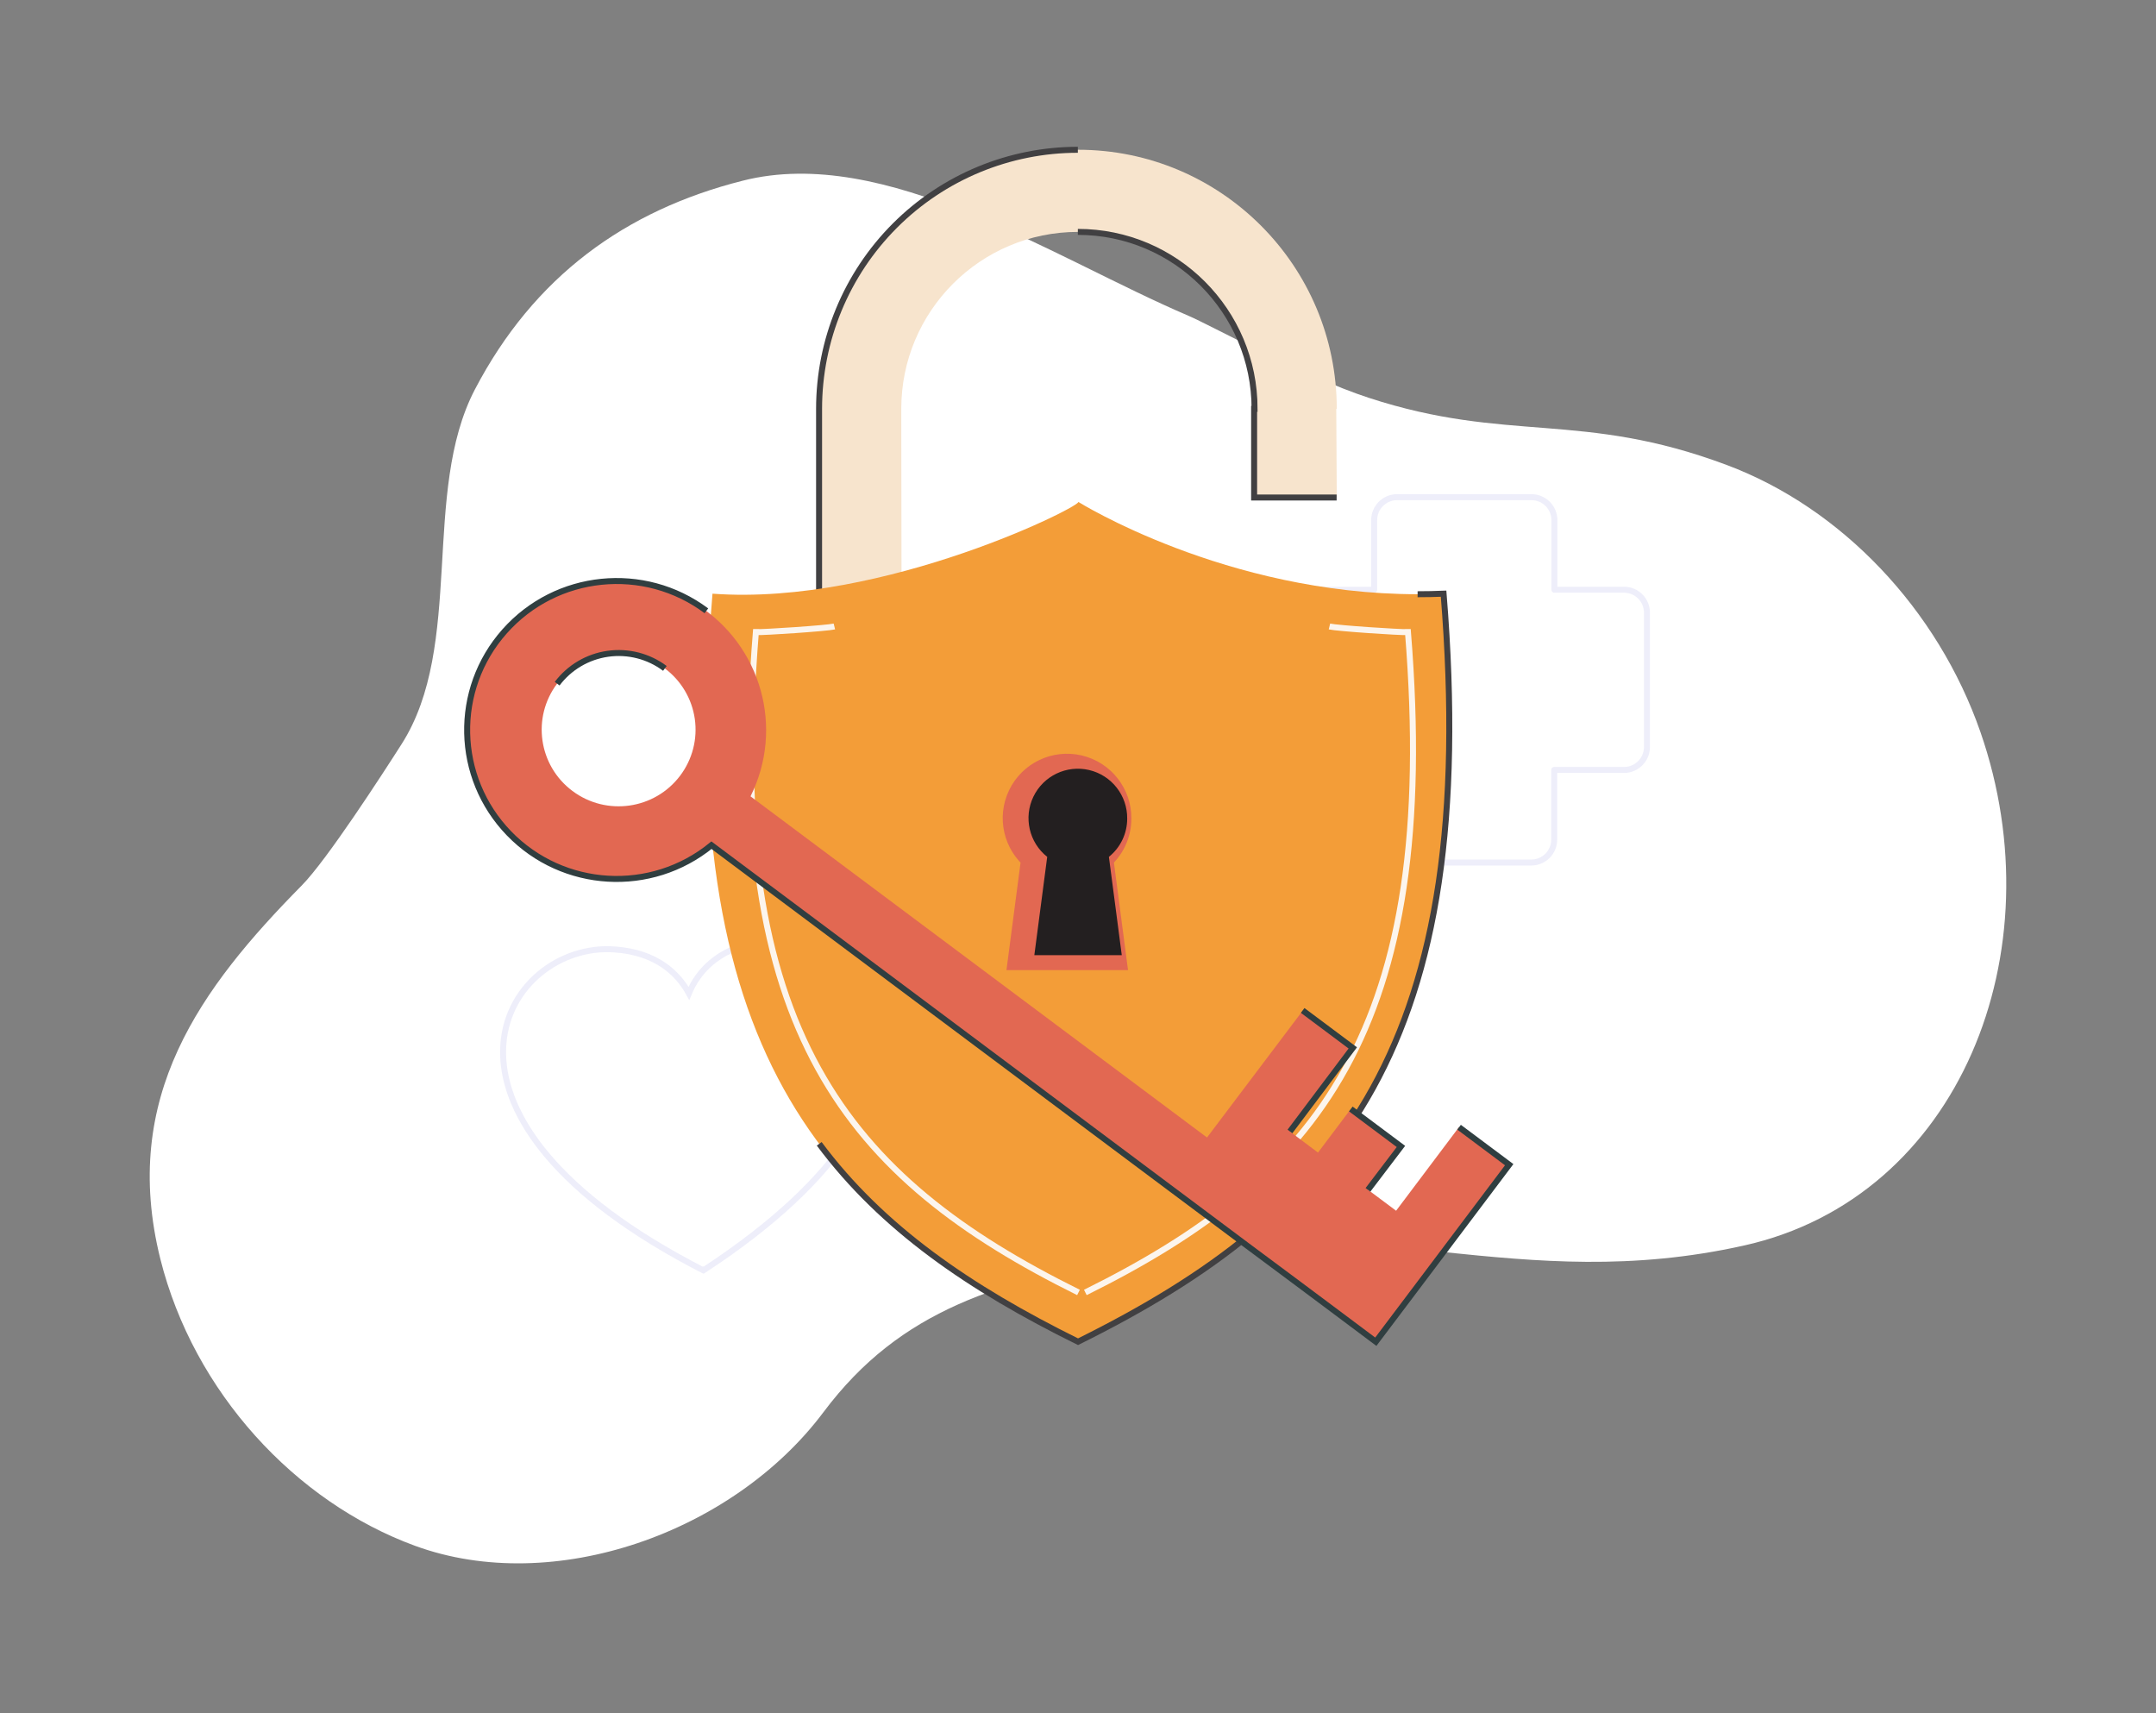 <?xml version="1.0" encoding="UTF-8"?> <svg xmlns="http://www.w3.org/2000/svg" xmlns:xlink="http://www.w3.org/1999/xlink" width="360px" height="286px" viewBox="0 0 360 286" version="1.1"><rect x="0" y="0" width="360" height="286" fill="#808080" stroke="none"/><title>B38130AE-AC7F-407F-9EDC-0255350A29D2</title><g id="Illustrations" stroke="none" stroke-width="1" fill="none" fill-rule="evenodd"><g id="Illustrations---1.1" transform="translate(-123, -1257)"><g id="illustration/not-ready" transform="translate(123, 1257)"><rect id="Rectangle" x="0" y="0" width="360" height="286"></rect><g id="share" transform="translate(25, 25)"><path d="M44.311,233.075 C24.309,225.757 7.334,207.38 1.774,185.186 C-4.971,158.137 8.519,139.924 25.388,122.826 C29.57,118.591 38.773,104.374 42.04,99.256 C52.592,82.757 45.33,57.219 54.286,40.039 C64.126,21.198 79.407,10.109 99.034,5.163 C122.806,-0.868 150.812,18.048 173.452,27.723 C176.997,29.219 192.63,37.847 203.534,41.409 C226.826,49.026 239.064,43.541 263.331,52.632 C282.478,59.801 298.554,76.704 305.688,97.221 C318.428,133.886 302.248,174.89 266.231,182.934 C228.58,191.344 203.354,176.948 165.268,184.356 C141.789,188.943 125.481,193.447 112.509,210.747 C97.438,230.867 67.476,241.545 44.311,233.075 Z" id="Path" fill="#FFFFFF"></path><path d="M246.181,73.455 L234.547,73.455 L234.547,61.819 C234.539,59.713 232.834,58.008 230.729,58 L208.271,58 C206.166,58.008 204.461,59.713 204.453,61.819 L204.453,73.455 L192.819,73.455 C190.711,73.459 189.004,75.166 189,77.274 L189,99.726 C189.008,101.832 190.713,103.537 192.819,103.545 L204.423,103.545 L204.423,115.181 C204.431,117.287 206.136,118.992 208.242,119 L230.699,119 C232.804,118.992 234.509,117.287 234.517,115.181 L234.517,103.545 L246.181,103.545 C248.287,103.537 249.992,101.832 250,99.726 L250,77.274 C249.996,75.166 248.289,73.459 246.181,73.455 L246.181,73.455 Z" id="Path" stroke="#EEEEFA" stroke-linecap="round" stroke-linejoin="round"></path><g id="layer1" transform="translate(59, 132)" stroke="#EEEEFA"><path d="M16.836,1.467 C-0.855,2.084 -15.842,29.72 33.279,55 C33.317,54.956 33.373,54.93 33.431,54.93 C33.49,54.93 33.546,54.956 33.584,55 C81.279,23.772 60.825,-2.861 42.674,0.247 C35.596,1.459 32.44,5.452 31.029,8.835 C29.276,5.623 25.711,1.972 18.552,1.504 C18.009,1.459 17.408,1.452 16.836,1.467 Z" id="path2361"></path></g><g id="Lock" transform="translate(93, 0)"><path d="M105.208,43.256 C105.208,19.366 85.862,0 61.998,0 C38.134,0 18.789,19.366 18.789,43.256 L18.789,96.5 L32.565,96.5 L32.49,43.256 C32.49,26.941 45.701,13.716 61.998,13.716 C78.295,13.716 91.506,26.941 91.506,43.256 L91.431,43.256 L91.431,58.059 L105.208,58.059 L105.125,43.256 L105.208,43.256 Z" id="Path" fill="#F7E4CD" fill-rule="nonzero"></path><path d="M61.976,0.007 C50.517,0.006 39.526,4.561 31.422,12.672 C23.319,20.783 18.766,31.784 18.766,43.256 L18.766,96.5" id="Path" stroke="#414042"></path><path d="M61.976,13.716 C78.273,13.716 91.484,26.941 91.484,43.256 L91.409,43.256 L91.409,58.059 L105.185,58.059" id="Path" stroke="#414042"></path><path d="M118.707,74.205 C86.644,74.205 62.006,58.764 62.006,58.764 C63.639,58.974 29.733,76.237 0.967,74.115 C-5.198,149.482 18.467,177.507 61.976,199 C105.77,177.312 129.105,149.415 123.014,74.115 C121.576,74.15 120.14,74.18 118.707,74.205 Z" id="Path" fill="#F39D38" fill-rule="nonzero"></path><path d="M18.789,165.958 C29.276,180.042 43.937,190.083 62.006,199 C105.8,177.312 129.135,149.415 123.044,74.115 C121.586,74.175 120.14,74.205 118.707,74.205" id="Path" stroke="#414042"></path><path d="M62.081,190.773 C23.426,171.628 2.832,147.008 8.211,80.534 C9.5,80.594 20.092,79.889 21.321,79.59" id="Path" stroke="#FCF5ED"></path><path d="M63.227,190.773 C101.874,171.628 122.468,147.008 117.096,80.534 C115.808,80.594 105.215,79.889 103.987,79.59" id="Path" stroke="#FCF5ED"></path><path d="M68.411,111.664 C68.447,107.802 65.802,104.433 62.045,103.554 C58.289,102.676 54.427,104.523 52.75,108.001 C51.073,111.478 52.03,115.655 55.054,118.053 L52.904,134.461 L67.504,134.461 L65.354,118.053 C67.288,116.497 68.412,114.147 68.411,111.664 L68.411,111.664 Z" id="Path" stroke="#E26852" stroke-width="5"></path><path d="M70.216,111.664 C70.252,107.802 67.607,104.433 63.851,103.554 C60.095,102.676 56.232,104.523 54.555,108.001 C52.878,111.478 53.836,115.655 56.859,118.053 L54.709,134.461 L69.31,134.461 L67.16,118.053 C69.094,116.497 70.218,114.147 70.216,111.664 L70.216,111.664 Z" id="Path" fill="#231F20" fill-rule="nonzero"></path></g><g id="Key" transform="translate(53, 72)"><path d="M165.606,91.188 L155.115,105.131 L150.446,101.645 L155.924,94.398 L147.553,88.143 L142.075,95.42 L137.406,91.927 L147.898,77.977 L139.527,71.723 L123.542,92.905 L47.318,35.948 C52.995,24.563 49.132,10.746 38.363,3.922 C27.594,-2.901 13.39,-0.532 5.442,9.414 C-2.507,19.36 -1.64,33.677 7.453,42.598 C16.545,51.52 30.931,52.17 40.798,44.106 L117.239,101.25 L125.61,107.504 L130.279,110.997 L138.687,117.252 L143.356,120.738 L151.727,127 L158.015,118.663 L174,97.443 L165.606,91.188 Z M35.567,32.5 C31.308,38.15 23.257,39.292 17.584,35.051 C11.91,30.809 10.763,22.791 15.021,17.14 C19.279,11.489 27.33,10.346 33.004,14.587 C35.731,16.622 37.533,19.654 38.014,23.014 C38.495,26.374 37.615,29.787 35.567,32.5 L35.567,32.5 Z" id="Key-2" fill="#E26852" fill-rule="nonzero"></path><path d="M137.391,91.897 L147.883,77.947 L139.512,71.693 M150.416,101.645 L155.924,94.398 L147.553,88.143 M39.951,4.973 C29.539,-2.803 14.876,-1.31 6.259,8.403 C-2.359,18.115 -2.041,32.792 6.988,42.126 C16.018,51.46 30.732,52.322 40.798,44.106 L117.239,101.25 L125.61,107.504 L130.279,110.997 L138.687,117.252 L143.356,120.738 L151.727,127 L158.015,118.663 L174,97.443 L165.629,91.188 M15.033,17.139 C17.077,14.423 20.121,12.628 23.495,12.149 C26.868,11.67 30.295,12.547 33.019,14.587" id="Shape" stroke="#303E40"></path></g></g></g></g></g></svg> 